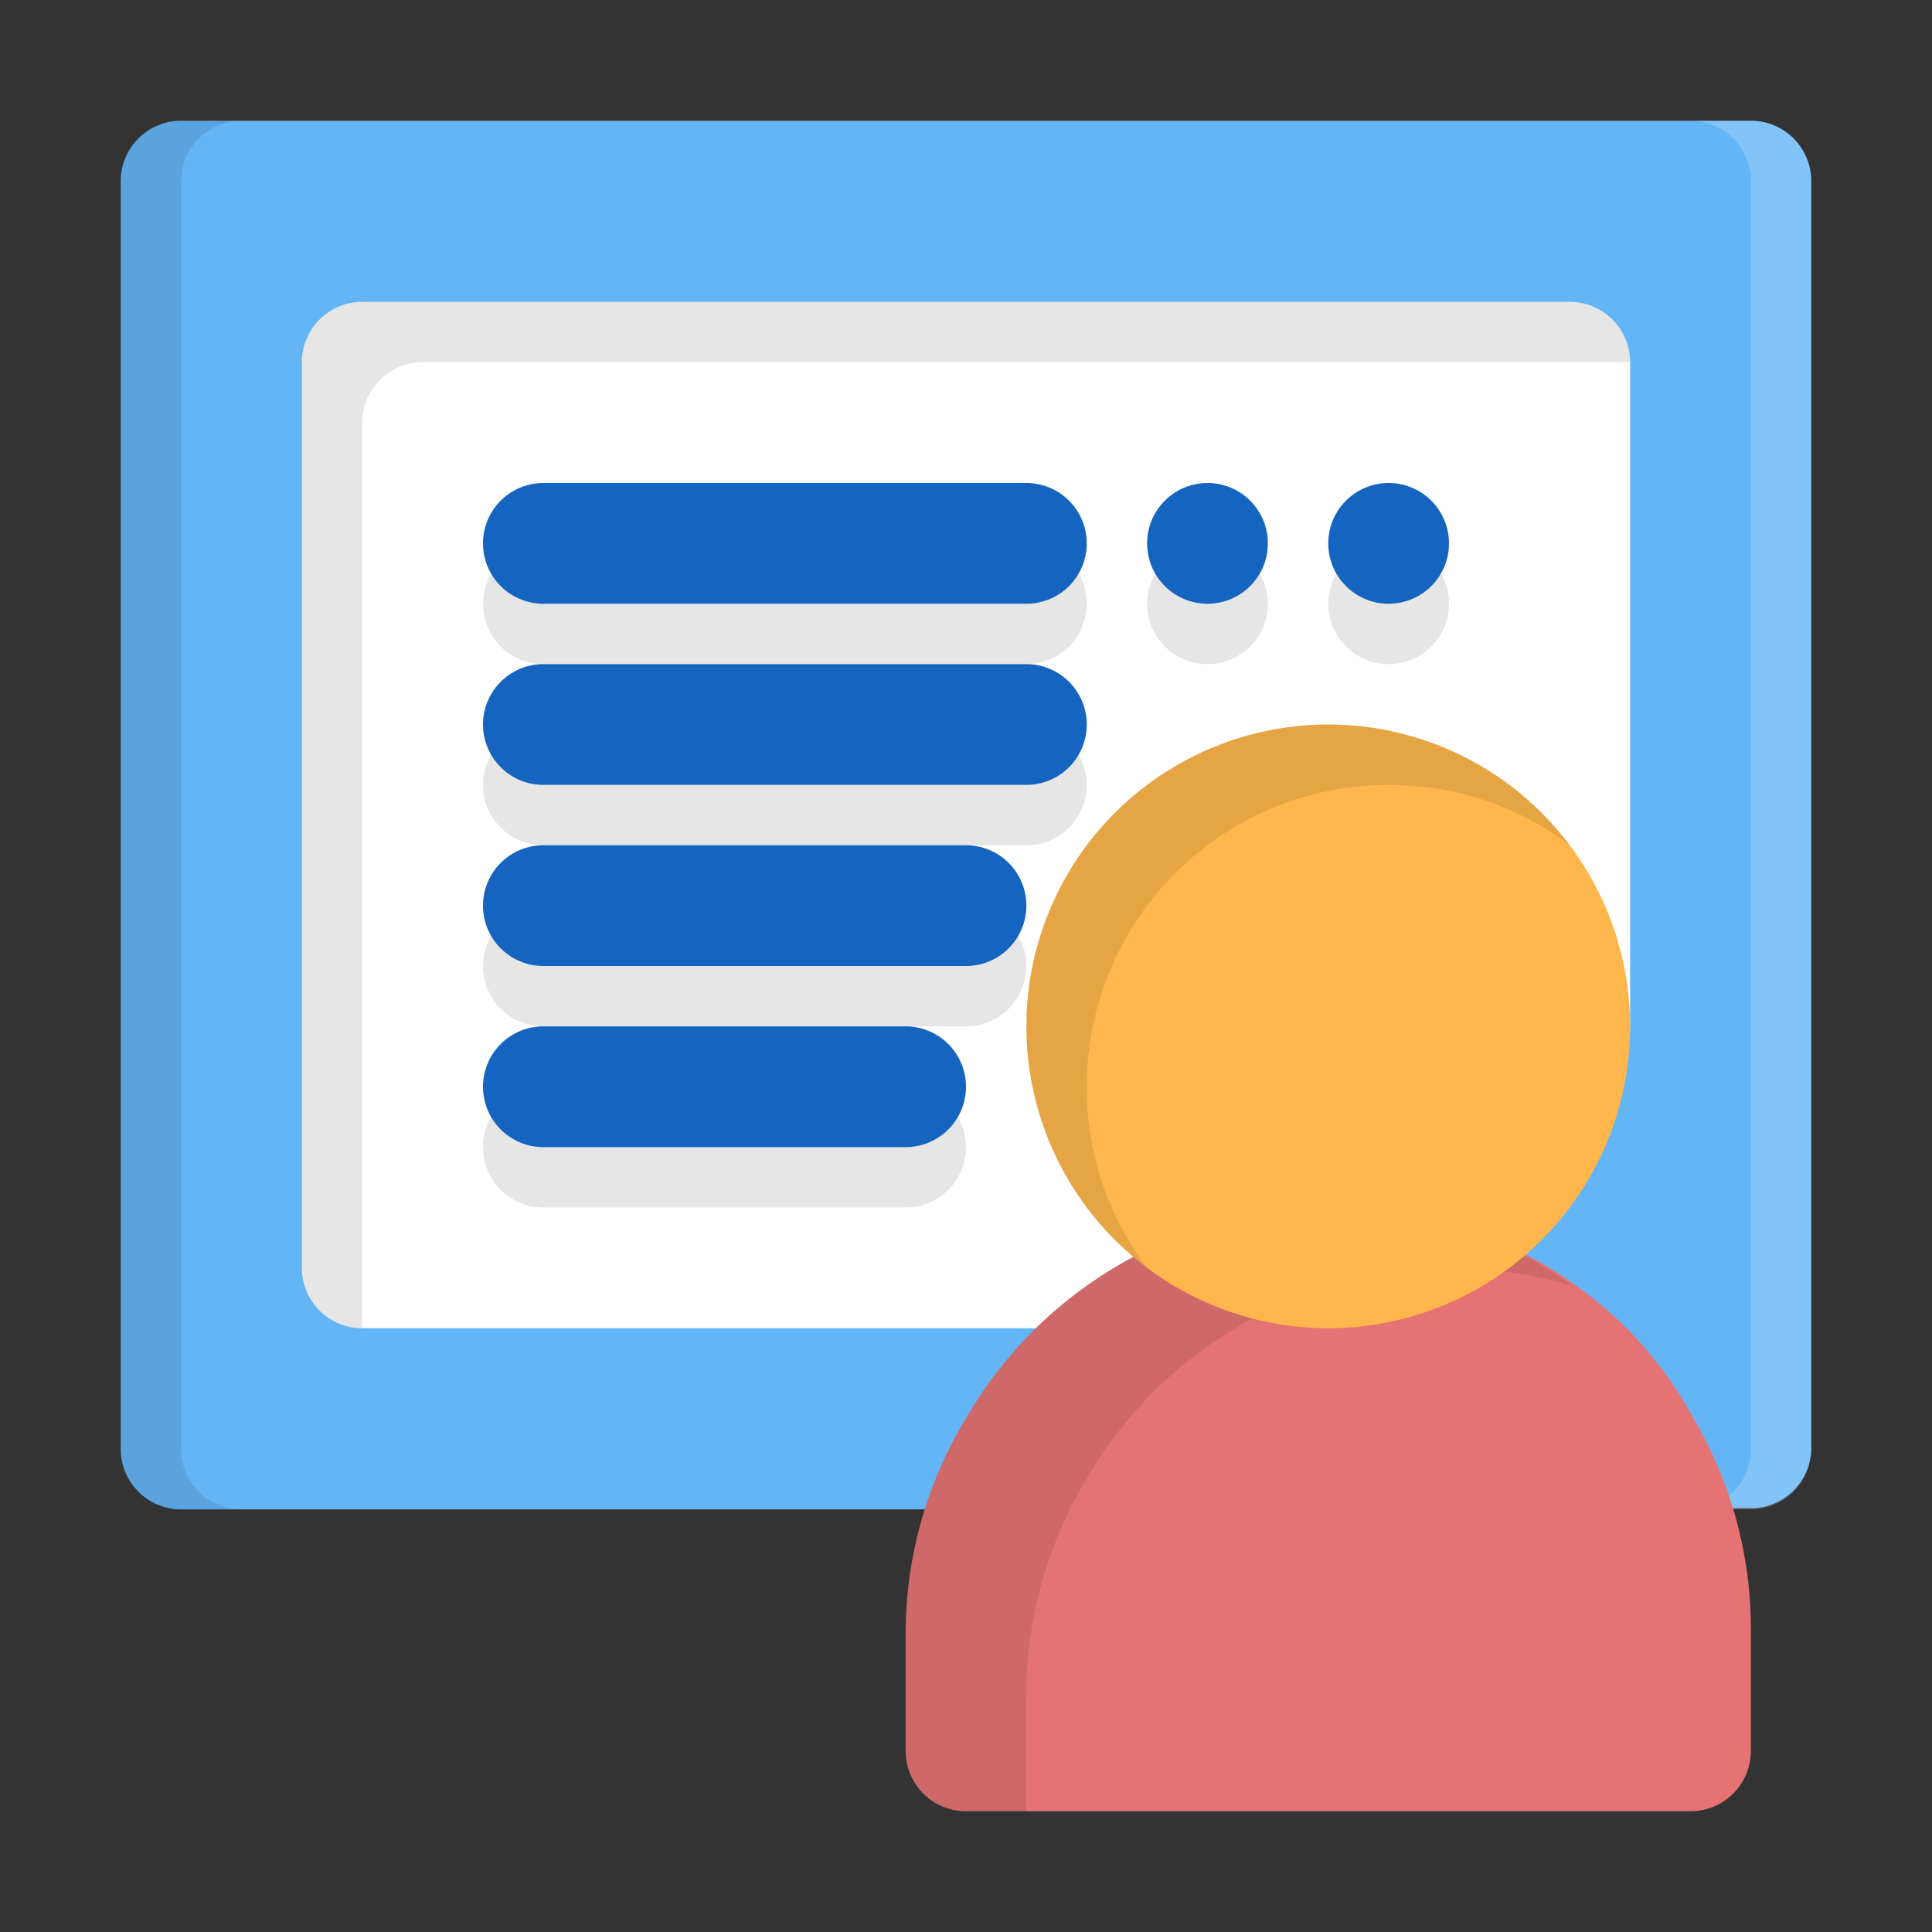<svg height="512" viewBox="0 0 32 32" width="512" xmlns="http://www.w3.org/2000/svg"><rect x="0" y="0" width="32" height="32" fill="#333333" stroke="none"/><g id="_83_class" data-name="83 class"><path d="m29 2h-26a1 1 0 0 0 -1 1v21a1 1 0 0 0 1 1h13.81a1 1 0 0 0 .87-.5 5 5 0 0 1 4.32-2.5 4.92 4.92 0 0 1 3.53 1.47 4.74 4.74 0 0 1 .79 1 1 1 0 0 0 .87.51h1.81a1 1 0 0 0 1-1v-20.98a1 1 0 0 0 -1-1z" fill="#64b5f6"/><path d="m3 3v21a1 1 0 0 0 1 1h-1a1 1 0 0 1 -1-1v-21a1 1 0 0 1 1-1h1a1 1 0 0 0 -1 1z" opacity=".1"/><path d="m30 3v21a1 1 0 0 1 -1 1h-1a1 1 0 0 0 1-1v-21a1 1 0 0 0 -1-1h1a1 1 0 0 1 1 1z" fill="#fff" opacity=".2"/><path d="m26 5h-20a1 1 0 0 0 -1 1v15a1 1 0 0 0 1 1h16a1 1 0 0 0 0-2 3 3 0 1 1 3-3 1 1 0 0 0 2 0v-11a1 1 0 0 0 -1-1z" fill="#fff"/><path d="m27 6h-20a1 1 0 0 0 -1 1v15a1 1 0 0 1 -1-1v-15a1 1 0 0 1 1-1h20a1 1 0 0 1 1 1z" opacity=".1"/><path d="m28.06 23.51a6.66 6.66 0 0 0 -1.06-1.45 6.89 6.89 0 0 0 -5-2.06 7 7 0 0 0 -6 3.49 6.9 6.9 0 0 0 -1 3.51v2a1 1 0 0 0 1 1h12a1 1 0 0 0 1-1v-2a6.86 6.86 0 0 0 -.94-3.49z" fill="#e57373"/><path d="m26.05 21.3a7 7 0 0 0 -8.05 3.19 6.9 6.9 0 0 0 -1 3.51v2h-1a1 1 0 0 1 -1-1v-2a6.9 6.9 0 0 1 1-3.51 7 7 0 0 1 6-3.49 6.84 6.84 0 0 1 4.05 1.3z" opacity=".1"/><g opacity=".1"><path d="m17 11h-8a1 1 0 0 1 0-2h8a1 1 0 0 1 0 2z"/></g><g opacity=".1"><path d="m17 14h-8a1 1 0 0 1 0-2h8a1 1 0 0 1 0 2z"/></g><g opacity=".1"><path d="m16 17h-7a1 1 0 0 1 0-2h7a1 1 0 0 1 0 2z"/></g><g opacity=".1"><path d="m15 20h-6a1 1 0 0 1 0-2h6a1 1 0 0 1 0 2z"/></g><g opacity=".1"><circle cx="23" cy="10" r="1"/></g><g opacity=".1"><circle cx="20" cy="10" r="1"/></g><g fill="#1565c0"><path d="m17 10h-8a1 1 0 0 1 0-2h8a1 1 0 0 1 0 2z"/><path d="m17 13h-8a1 1 0 0 1 0-2h8a1 1 0 0 1 0 2z"/><path d="m16 16h-7a1 1 0 0 1 0-2h7a1 1 0 0 1 0 2z"/><path d="m15 19h-6a1 1 0 0 1 0-2h6a1 1 0 0 1 0 2z"/><circle cx="23" cy="9" r="1"/><circle cx="20" cy="9" r="1"/></g><circle cx="22" cy="17" fill="#ffb74d" r="5"/><path d="m26 14a4.94 4.94 0 0 0 -3-1 5 5 0 0 0 -5 5 4.94 4.94 0 0 0 1 3 5 5 0 1 1 7-7z" opacity=".1"/></g></svg>